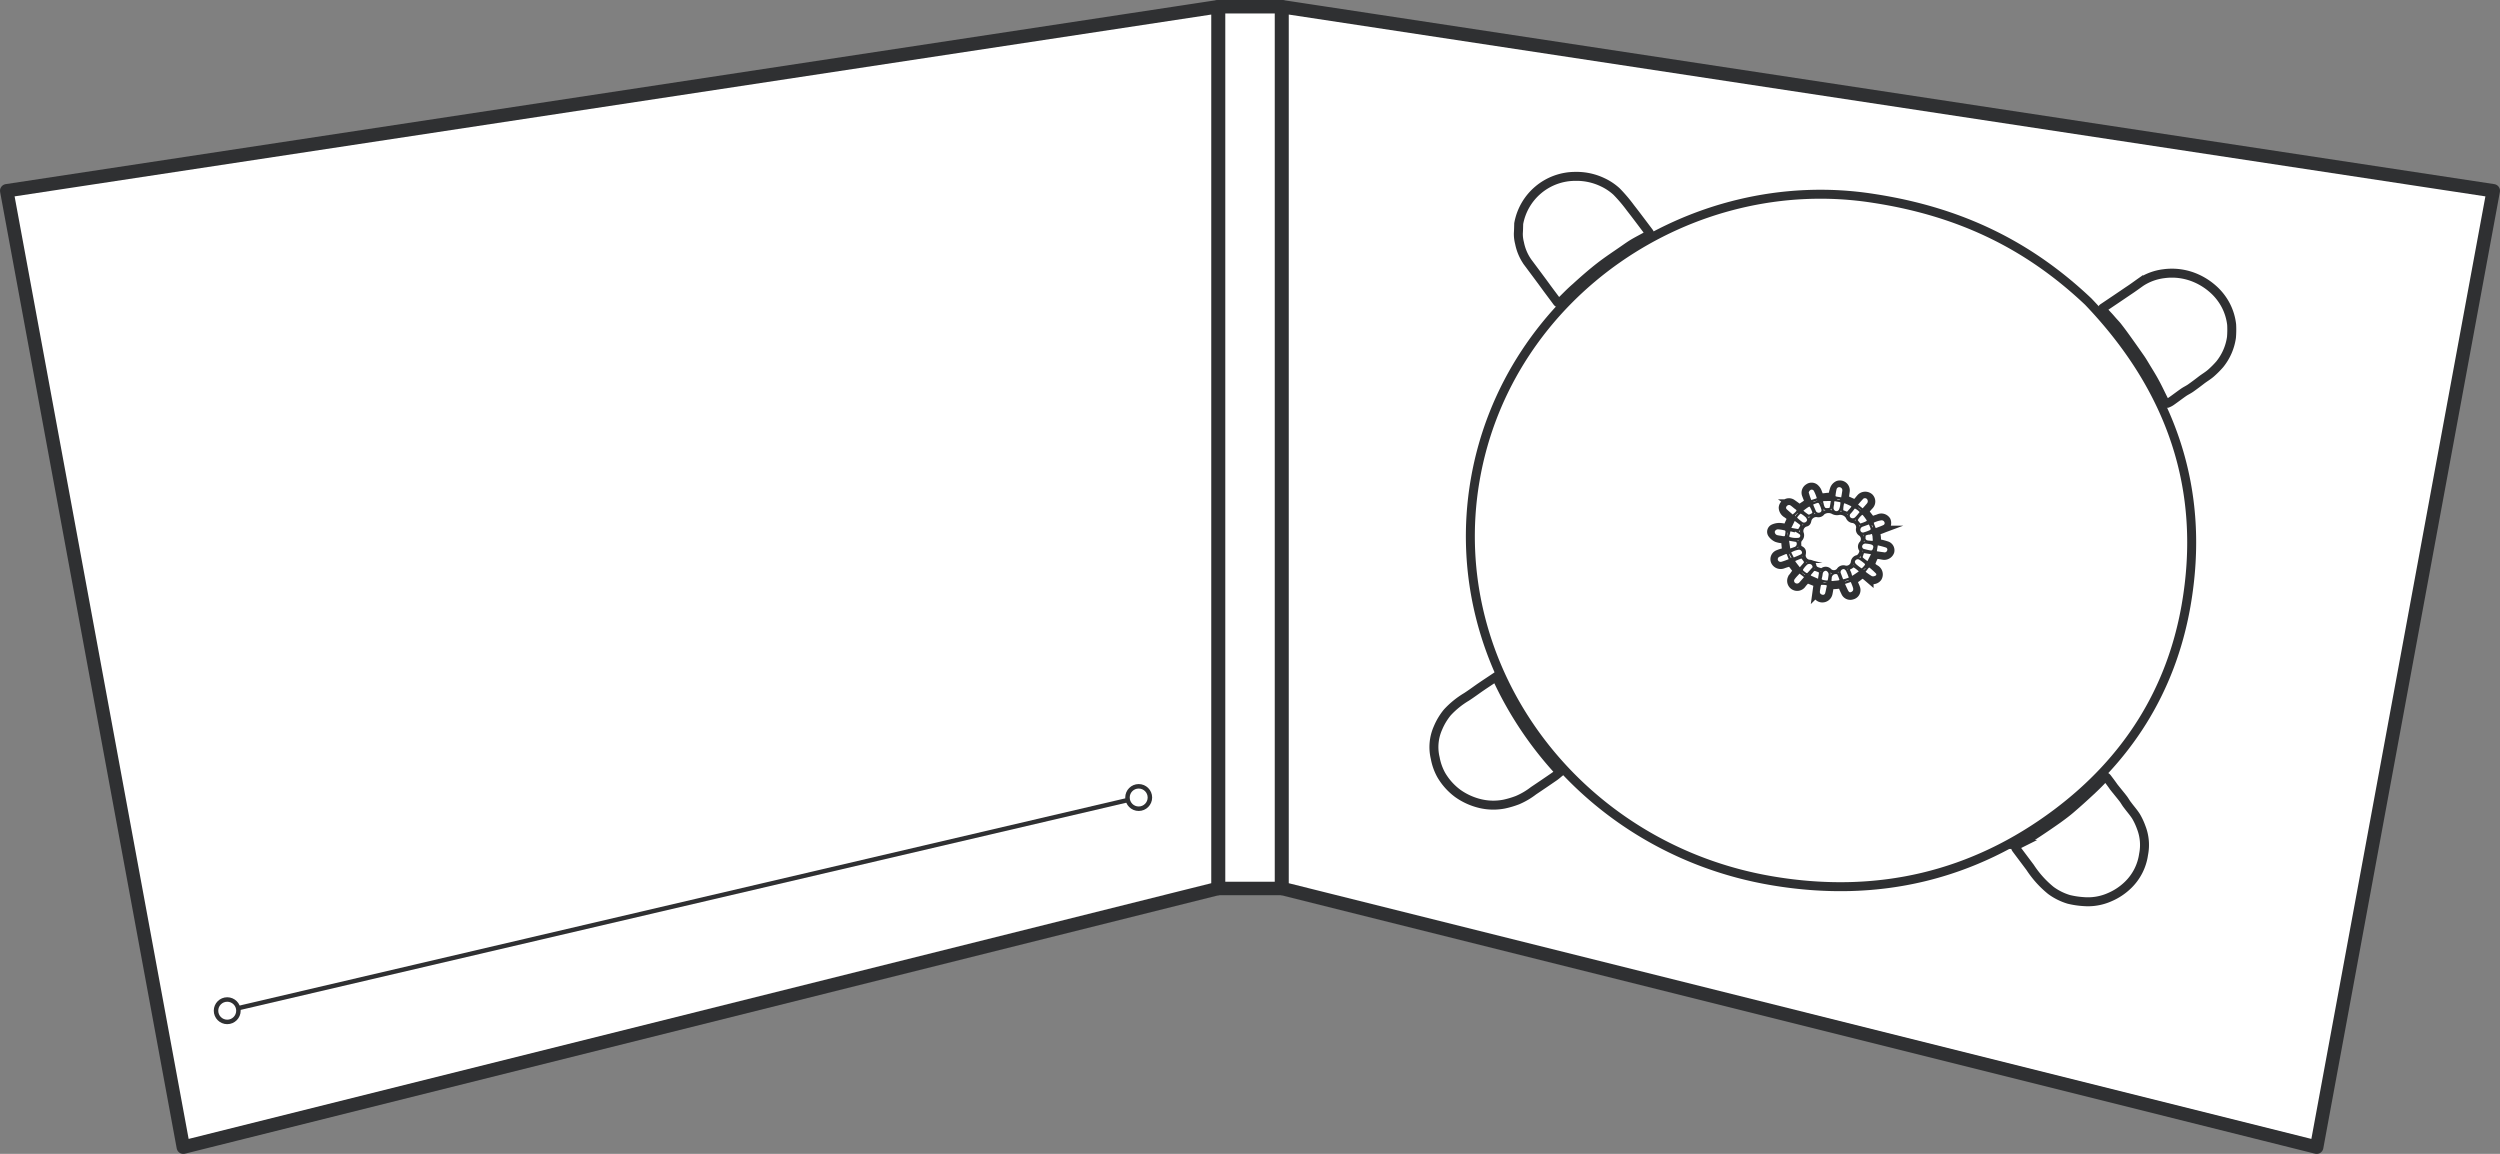 <svg id="Layer_1" data-name="Layer 1" xmlns="http://www.w3.org/2000/svg" viewBox="0 0 557.48 257.3">
  <rect x="0" y="0" width="557.48" height="257.3" fill="#808080" stroke="none"/>
  <title>Digipak 4pp 1 try 1 slot</title>
  <polygon points="271.61 198.12 40.88 255.81 1.5 42.54 271.61 1.5 271.61 198.12" style="fill: #fff;stroke: #2f3032;stroke-linejoin: round;stroke-width: 3px;fill-rule: evenodd"/>
  <polygon points="285.87 198.12 516.6 255.81 555.98 42.54 285.87 1.5 285.87 198.12" style="fill: #fff;stroke: #2f3032;stroke-linejoin: round;stroke-width: 3px;fill-rule: evenodd"/>
  <rect x="271.73" y="1.5" width="14.03" height="196.62" style="fill: #fff;stroke: #2f3032;stroke-linejoin: round;stroke-width: 3px"/>
  <line x1="50.77" y1="225.36" x2="253.49" y2="177.94" style="fill: none;stroke: #2f3032;stroke-linecap: round;stroke-linejoin: round"/>
  <circle cx="50.67" cy="225.38" r="2.5" style="fill: #fff;stroke: #2f3032;stroke-linecap: round;stroke-linejoin: round"/>
  <circle cx="253.92" cy="177.84" r="2.5" style="fill: #fff;stroke: #2f3032;stroke-linecap: round;stroke-linejoin: round"/>
  <g>
    <path d="M417.8,44.24c20,3.06,35.05,10.9,47.85,23,18.6,19.45,26.37,42,21.8,67.93-3.35,18.95-13.14,34.43-28.81,46.18-18.52,13.89-39.73,19-63.16,15.11-43.67-7.2-73.75-47.28-66.53-89.4C336.1,65.38,377.09,37.82,417.8,44.24Zm-9.15,66.63c-.56,0-1,0-1.51.07-1.32.16-1.32.17-1.81-1a2.47,2.47,0,0,0-.18-.46,2.43,2.43,0,0,0-.52-.63,1.08,1.08,0,0,0-1.32,0,1.18,1.18,0,0,0-.46,1.53c.15.45.36.88.49,1.34a.54.54,0,0,1-.13.48c-.53.4-1.11.74-1.63,1.14-.22.17-.35.19-.58,0-.44-.35-.9-.67-1.37-1a1.17,1.17,0,0,0-1.24-.11,1.13,1.13,0,0,0-.75,1,1.59,1.59,0,0,0,.83,1.29,5.46,5.46,0,0,1,.85.71.71.71,0,0,1,.09.61c-.2.54-.48,1.05-.68,1.59a.52.52,0,0,1-.69.37,5.59,5.59,0,0,0-1.24-.19,3.08,3.08,0,0,0-1.32.29.77.77,0,0,0-.3,1.11,2.65,2.65,0,0,0,1.06.89,5.12,5.12,0,0,0,1.45.26.5.5,0,0,1,.52.57,14.56,14.56,0,0,0,.13,1.52c.08.66,0,.78-.67,1a8.45,8.45,0,0,0-1.12.37,1.13,1.13,0,0,0-.61,1.63,1.32,1.32,0,0,0,1.6.55,12.89,12.89,0,0,1,1.44-.45.75.75,0,0,1,.58.22c.39.44.72.93,1.1,1.38.2.23.26.41,0,.66s-.56.77-.86,1.13a1.24,1.24,0,1,0,2,1.46,7.87,7.87,0,0,1,.92-1,.62.62,0,0,1,.52-.08c.62.21,1.22.49,1.83.71.29.11.44.23.36.56-.11.5-.17,1-.24,1.51a1.2,1.2,0,0,0,1,1.43,1.3,1.3,0,0,0,1.45-1c.11-.5.18-1,.26-1.5.05-.33.24-.44.59-.44a12.84,12.84,0,0,0,1.62-.12c.41-.05.68,0,.84.43a11.37,11.37,0,0,0,.57,1.31,1.15,1.15,0,0,0,1.48.68,1.13,1.13,0,0,0,.8-1.51c-.08-.26-.21-.51-.31-.76-.39-1-.39-1,.52-1.61.45-.3.93-.84,1.37-.8s1,.59,1.41.94a1.29,1.29,0,0,0,1.88-.19,1.31,1.31,0,0,0-.44-1.78,4.09,4.09,0,0,1-.69-.48c-.19-.23-.44-.58-.38-.8a10.32,10.32,0,0,1,.79-1.84.63.63,0,0,1,.5-.24c.57,0,1.13.17,1.69.23a1.34,1.34,0,0,0,1.28-.88,1.07,1.07,0,0,0-.63-1.25,13.68,13.68,0,0,0-1.86-.49c-.33-.07-.49-.17-.49-.53a5.23,5.23,0,0,0-.13-1.57c-.18-.58.13-.75.56-.91a12.8,12.8,0,0,0,1.21-.45,1.35,1.35,0,0,0,.54-1.66,1.3,1.3,0,0,0-1.67-.47c-.35.14-.73.21-1.06.37a.65.65,0,0,1-.91-.26c-.38-.5-.78-1-1.15-1.5a.41.41,0,0,1,0-.37,10.69,10.69,0,0,1,1-1.2,1.22,1.22,0,0,0,0-1.7,1.35,1.35,0,0,0-1.79,0c-.35.37-.64.8-1,1.14a.8.8,0,0,1-.66.15c-.6-.21-1.16-.52-1.76-.74-.33-.11-.42-.27-.37-.56.08-.48.18-1,.23-1.45a1.22,1.22,0,0,0-1.57-1.33,1.61,1.61,0,0,0-.84.89A10.8,10.8,0,0,0,408.65,110.87Z" style="fill: #fff;stroke: #2f3032;stroke-miterlimit: 10;stroke-width: 2px"/>
    <path d="M497.6,75.24a12.29,12.29,0,0,1-2.62,6,20.9,20.9,0,0,1-2,2c-.66.57-1.42,1-2.13,1.55s-1.59,1.21-2.4,1.78c-.49.34-1.05.59-1.54.93-.89.62-1.74,1.28-2.63,1.9a3.9,3.9,0,0,1-1,.54.65.65,0,0,1-.54-.27c-.76-1.46-1.45-3-2.23-4.42-.68-1.27-1.46-2.49-2.2-3.72-.34-.57-.68-1.14-1.06-1.68q-1.58-2.27-3.19-4.51-.9-1.26-1.85-2.48c-.34-.44-.74-.84-1.1-1.25s-.65-.76-1-1.13-.77-.85-1.18-1.26c-.26-.26-.19-.41.09-.6q2.81-1.88,5.6-3.78c1-.65,1.89-1.32,2.86-2a12.06,12.06,0,0,1,5-1.8,13.37,13.37,0,0,1,7.22,1,14.28,14.28,0,0,1,3.69,2.34,12.67,12.67,0,0,1,3,3.83,12.39,12.39,0,0,1,1.25,4.17A21,21,0,0,1,497.6,75.24Z" style="fill: #fff;stroke: #2f3032;stroke-miterlimit: 10;stroke-width: 2px"/>
    <path d="M338.66,49.86a12.82,12.82,0,0,1,12.58-10.53,13.44,13.44,0,0,1,6.11,1.3,12.36,12.36,0,0,1,3.11,2.06,33.74,33.74,0,0,1,3.12,3.67c1.34,1.71,2.63,3.45,3.94,5.18.45.59.48.62-.15,1-1,.57-2,1.07-3,1.65-.75.44-1.45.94-2.16,1.43-1.83,1.28-3.71,2.5-5.47,3.87s-3.63,3-5.4,4.62c-1.17,1-2.27,2.17-3.4,3.26-.27.26-.47.26-.72-.07-.73-1-1.49-2-2.23-3-1.45-2-2.89-3.91-4.34-5.86a11,11,0,0,1-1.81-4.25,8,8,0,0,1-.26-2.17C338.63,51.31,338.64,50.59,338.66,49.86Z" style="fill: #fff;stroke: #2f3032;stroke-miterlimit: 10;stroke-width: 2px"/>
    <path d="M347.83,172.19c-.44.35-.82.71-1.25,1q-2.29,1.58-4.61,3.13a16.27,16.27,0,0,1-3.57,2.1,19.81,19.81,0,0,1-2.95.88,12.64,12.64,0,0,1-5.23-.07,14.38,14.38,0,0,1-5.16-2.31,13.69,13.69,0,0,1-3.68-4.11,12.3,12.3,0,0,1-1.33-3.74,10.47,10.47,0,0,1,.61-6.74,14,14,0,0,1,2.07-3.45,19.11,19.11,0,0,1,4.29-3.48c1.13-.73,2.2-1.54,3.3-2.29s2.13-1.42,3.32-2.22A80.55,80.55,0,0,0,347.83,172.19Z" style="fill: #fff;stroke: #2f3032;stroke-miterlimit: 10;stroke-width: 2px"/>
    <path d="M478,190.52a11.79,11.79,0,0,1-3.53,6.88,13.32,13.32,0,0,1-4,2.65,11.92,11.92,0,0,1-5.87,1,18.77,18.77,0,0,1-3.29-.5,13.09,13.09,0,0,1-4-2,22.4,22.4,0,0,1-4.62-5.14l-3-4c-.44-.58-.31-.77.37-1.11a25.58,25.58,0,0,0,2.75-1.57q3.09-2,6.12-4.14c1-.73,2.06-1.51,3-2.34,1.47-1.26,2.91-2.57,4.33-3.89,1-.93,2-1.91,2.9-2.9.3-.32.48-.26.7,0,.49.65,1,1.31,1.47,2,.69.88,1.42,1.74,2.1,2.62.36.46.63,1,1,1.45.63.86,1.36,1.66,1.92,2.56a14.78,14.78,0,0,1,1.13,2.44A10.73,10.73,0,0,1,478,190.52Z" style="fill: #fff;stroke: #2f3032;stroke-miterlimit: 10;stroke-width: 2px"/>
    <path d="M401.35,122a7.51,7.51,0,0,1-.06-1.06,1.06,1.06,0,0,1,.26-.62,1.41,1.41,0,0,0,.26-1.53,1.44,1.44,0,0,1,.85-1.71c.64-.12.8-.52.89-1a1.52,1.52,0,0,1,1.63-1.15,1.26,1.26,0,0,0,1.37-.51,2,2,0,0,1,2.12-.16,2,2,0,0,0,1.3.22,1.88,1.88,0,0,1,2,.86,1.37,1.37,0,0,0,1.22.92,1.36,1.36,0,0,1,1.08,1.51,1.23,1.23,0,0,0,.58,1.4,1.34,1.34,0,0,1,.24,1.81,1.21,1.21,0,0,0-.17,1.62c.28.46-.34,1.52-.87,1.58a1.31,1.31,0,0,0-.95,1.08,1.36,1.36,0,0,1-1.77,1.19,1.35,1.35,0,0,0-1.42.63,1.3,1.3,0,0,1-1.8.14,1.29,1.29,0,0,0-1.75-.22.5.5,0,0,1-.36.06c-.55-.2-1.21-.22-1.35-1-.1-.63-.67-.86-1.31-.89a1.41,1.41,0,0,1-1.07-1.39C402.49,122.79,402.27,122.37,401.35,122Z" style="fill: #fff;stroke: #2f3032;stroke-miterlimit: 10;stroke-width: 0.75px"/>
    <path d="M416.8,121.06c1.17.16,1.47.69.92,1.71a.67.67,0,0,1-.56.23c-.49-.06-1-.2-1.44-.31a.83.83,0,0,1-.71-1,1,1,0,0,1,1-.73C416.31,121,416.55,121,416.8,121.06Z" style="fill: #fff;stroke: #2f3032;stroke-miterlimit: 10;stroke-width: 0.5px"/>
    <path d="M397.11,119.72a6.79,6.79,0,0,1-.84-.14,1,1,0,0,1-.75-1.08,1,1,0,0,1,1.05-.71,9.54,9.54,0,0,1,1.52.26.54.54,0,0,1,.31.41,4.57,4.57,0,0,1-.16,1.13.5.5,0,0,1-.39.24,3.66,3.66,0,0,1-.73-.11Z" style="fill: #fff;stroke: #2f3032;stroke-miterlimit: 10;stroke-width: 0.5px"/>
    <path d="M399.2,124.84c-.7.26-1.29.51-1.89.67a.89.89,0,0,1-1.11-.61.86.86,0,0,1,.56-1l1.28-.54c.35-.15.57-.07.69.29S399,124.37,399.2,124.84Z" style="fill: #fff;stroke: #2f3032;stroke-miterlimit: 10;stroke-width: 0.5px"/>
    <path d="M418.23,123.13l.3-1.82a21,21,0,0,1,2.07.54.73.73,0,0,1,.45,1,.83.83,0,0,1-1,.55C419.44,123.32,418.85,123.24,418.23,123.13Z" style="fill: #fff;stroke: #2f3032;stroke-miterlimit: 10;stroke-width: 0.5px"/>
    <path d="M400.16,118.21a6.85,6.85,0,0,1,1.31.76.7.7,0,0,1-.42,1.21,5.11,5.11,0,0,1-2-.18c-.56-.21-.17-.8-.11-1.21,0-.24.05-.63.54-.51a5.1,5.1,0,0,0,.62.08Z" style="fill: #fff;stroke: #2f3032;stroke-miterlimit: 10;stroke-width: 0.5px"/>
    <path d="M403.77,111.83a14.19,14.19,0,0,1-.69-2c0-.24.29-.66.56-.81a.8.8,0,0,1,1.07.35,9.7,9.7,0,0,1,.67,1.67c0,.08-.12.28-.24.33C404.75,111.5,404.33,111.63,403.77,111.83Z" style="fill: #fff;stroke: #2f3032;stroke-miterlimit: 10;stroke-width: 0.5px"/>
    <path d="M401.26,127.57l1.38,1.09c-.42.49-.8.93-1.18,1.36a.94.94,0,0,1-1.3.17A.83.83,0,0,1,400,129C400.37,128.49,400.82,128.06,401.26,127.57Z" style="fill: #fff;stroke: #2f3032;stroke-miterlimit: 10;stroke-width: 0.5px"/>
    <path d="M416.87,116.64a9.27,9.27,0,0,1,.52,1.22.6.6,0,0,1-.24.54,9.15,9.15,0,0,1-1.41.54.83.83,0,0,1-1.12-.54,1,1,0,0,1,.57-1.16Z" style="fill: #fff;stroke: #2f3032;stroke-miterlimit: 10;stroke-width: 0.5px"/>
    <path d="M413.37,125.35a.9.9,0,0,1,1.29-.8,8.75,8.75,0,0,1,1.35,1,.53.53,0,0,1,.08.53,4.76,4.76,0,0,1-.77.84.42.42,0,0,1-.39,0,11.35,11.35,0,0,1-1.28-1A1.5,1.5,0,0,1,413.37,125.35Z" style="fill: #fff;stroke: #2f3032;stroke-miterlimit: 10;stroke-width: 0.5px"/>
    <path d="M405.68,131.13c.17-1.07.17-1,1.33-.93.49.05.68.21.56.68s-.19,1-.35,1.52a.74.74,0,0,1-1,.43.84.84,0,0,1-.65-.91C405.58,131.66,405.64,131.4,405.68,131.13Z" style="fill: #fff;stroke: #2f3032;stroke-miterlimit: 10;stroke-width: 0.5px"/>
    <path d="M399.76,115.06c-.52-.45-1-.86-1.49-1.3a.73.73,0,0,1,0-1.08.86.86,0,0,1,1.22-.12c.38.27.72.6,1.1.86s.29.55.06.82S400.11,114.74,399.76,115.06Z" style="fill: #fff;stroke: #2f3032;stroke-miterlimit: 10;stroke-width: 0.5px"/>
    <path d="M415,114.2c-.39.45-.77,1-1.22,1.39a1,1,0,0,1-1.29,0,.85.85,0,0,1,0-1.22,9,9,0,0,0,.76-.93c.24-.38.5-.29.8-.1a3.41,3.41,0,0,1,.49.36A5.52,5.52,0,0,1,415,114.2Z" style="fill: #fff;stroke: #2f3032;stroke-miterlimit: 10;stroke-width: 0.5px"/>
    <path d="M415.38,113.7l-1.4-1.15c.4-.46.77-.9,1.16-1.32a.88.88,0,0,1,1.29-.19,1,1,0,0,1,.08,1.38C416.17,112.83,415.8,113.23,415.38,113.7Z" style="fill: #fff;stroke: #2f3032;stroke-miterlimit: 10;stroke-width: 0.5px"/>
    <path d="M410.78,111.19c-.54-.09-1-.14-1.46-.25a.46.46,0,0,1-.27-.36,10.19,10.19,0,0,1,.24-1.5.85.85,0,0,1,1-.68.91.91,0,0,1,.78,1C411,110,410.89,110.53,410.78,111.19Z" style="fill: #fff;stroke: #2f3032;stroke-miterlimit: 10;stroke-width: 0.5px"/>
    <path d="M411.35,126.68a1.88,1.88,0,0,1,.5.47,12.53,12.53,0,0,1,.65,1.57.37.37,0,0,1-.18.33,9.34,9.34,0,0,1-1.22.37.4.4,0,0,1-.33-.16c-.21-.48-.38-1-.56-1.47A.93.93,0,0,1,411.35,126.68Z" style="fill: #fff;stroke: #2f3032;stroke-miterlimit: 10;stroke-width: 0.5px"/>
    <path d="M404,112.38a10.79,10.79,0,0,1,1.26-.49.63.63,0,0,1,.54.21,6.61,6.61,0,0,1,.59,1.45.77.77,0,0,1-.59,1,.94.94,0,0,1-1.13-.55C404.44,113.47,404.24,113,404,112.38Z" style="fill: #fff;stroke: #2f3032;stroke-miterlimit: 10;stroke-width: 0.5px"/>
    <path d="M418.13,118.08c-.14-.34-.23-.57-.33-.81-.33-.85-.31-.9.58-1.21a5.54,5.54,0,0,1,1-.26.91.91,0,0,1,1.06.54.73.73,0,0,1-.41,1C419.42,117.62,418.8,117.83,418.13,118.08Z" style="fill: #fff;stroke: #2f3032;stroke-miterlimit: 10;stroke-width: 0.5px"/>
    <path d="M403.22,115.89a.94.94,0,0,1-1.4.77,11.86,11.86,0,0,1-1.21-1,.43.43,0,0,1-.07-.42,5.87,5.87,0,0,1,.82-.92c.07-.06.36,0,.49.1a6.21,6.21,0,0,1,1.05.82A2,2,0,0,1,403.22,115.89Z" style="fill: #fff;stroke: #2f3032;stroke-miterlimit: 10;stroke-width: 0.5px"/>
    <path d="M412.86,129.47c.21.53.43,1,.57,1.48a1.22,1.22,0,0,1,0,.84,1.18,1.18,0,0,1-.71.52c-.46.1-.71-.27-.88-.61-.26-.52-.49-1.06-.76-1.64Z" style="fill: #fff;stroke: #2f3032;stroke-miterlimit: 10;stroke-width: 0.5px"/>
    <path d="M415.67,127.55c.36-.46.6-.82.9-1.14a.47.47,0,0,1,.44-.05,15.93,15.93,0,0,1,1.5,1.36.55.55,0,0,1-.2.88,1.26,1.26,0,0,1-1,.11A14.37,14.37,0,0,1,415.67,127.55Z" style="fill: #fff;stroke: #2f3032;stroke-miterlimit: 10;stroke-width: 0.5px"/>
    <path d="M408.68,112.52l.06-.38c.11-.67.15-.69.84-.55l.28.05c.84.14.85.15.75.94a3.92,3.92,0,0,1-.28,1.1.9.9,0,0,1-1,.54,1,1,0,0,1-.72-1,6.21,6.21,0,0,1,.11-.7Z" style="fill: #fff;stroke: #2f3032;stroke-miterlimit: 10;stroke-width: 0.5px"/>
    <path d="M399.88,124.63l-.44-.86c-.44-.84-.28-.72.45-1.1a4.84,4.84,0,0,1,1-.3.93.93,0,0,1,1.11.51.71.71,0,0,1-.37,1C401,124.18,400.46,124.39,399.88,124.63Z" style="fill: #fff;stroke: #2f3032;stroke-miterlimit: 10;stroke-width: 0.5px"/>
    <path d="M404.44,126.59c-.44.48-.87,1-1.32,1.44,0,.05-.26,0-.36,0a5,5,0,0,1-.88-.67.55.55,0,0,1,0-.53,5.06,5.06,0,0,1,.75-.92,1.05,1.05,0,0,1,1.27-.31A1,1,0,0,1,404.44,126.59Z" style="fill: #fff;stroke: #2f3032;stroke-miterlimit: 10;stroke-width: 0.5px"/>
    <path d="M407.94,128.71c-.14,1.09-.19,1.09-1.35.88-.51-.1-.69-.29-.56-.77s.13-.67.19-1a1,1,0,0,1,1-.8,1.16,1.16,0,0,1,.8,1A5.7,5.7,0,0,1,407.94,128.71Z" style="fill: #fff;stroke: #2f3032;stroke-miterlimit: 10;stroke-width: 0.5px"/>
    <path d="M408.55,111.46c-.11.67-.18,1.22-.3,1.77a.5.5,0,0,1-.36.29c-1,.11-1.17,0-1.46-1,0,0,0-.07,0-.11-.28-.83-.21-.92.71-.93Z" style="fill: #fff;stroke: #2f3032;stroke-miterlimit: 10;stroke-width: 0.5px"/>
    <path d="M414.82,117l-.12-.05c-.25-.36-.76-.81-.68-1.05a4.21,4.21,0,0,1,1.07-1.28.45.45,0,0,1,.42,0,12.5,12.5,0,0,1,1,1.33.47.47,0,0,1-.16.45C415.83,116.69,415.29,116.86,414.82,117Z" style="fill: #fff;stroke: #2f3032;stroke-miterlimit: 10;stroke-width: 0.5px"/>
    <path d="M399.07,117.93l1.05-2.14c.55.4,1,.72,1.46,1.08a.47.47,0,0,1,.08.43,4.36,4.36,0,0,1-.46.8.36.36,0,0,1-.29.11C400.36,118.15,399.8,118,399.07,117.93Z" style="fill: #fff;stroke: #2f3032;stroke-miterlimit: 10;stroke-width: 0.5px"/>
    <path d="M411.93,114.41l-.2-.09c-.33-.16-.92-.29-.94-.48a5.76,5.76,0,0,1,.2-1.69c0-.08.32-.2.43-.15a13.23,13.23,0,0,1,1.53.69.45.45,0,0,1,.1.44C412.71,113.57,412.32,114,411.93,114.41Z" style="fill: #fff;stroke: #2f3032;stroke-miterlimit: 10;stroke-width: 0.5px"/>
    <path d="M416.78,120.8a2.17,2.17,0,0,1-.63-.12,1.43,1.43,0,0,1-.4-.44s0-.11,0-.16c0-.87,0-.87.83-1.1l.22,0c.27-.05.68-.24.79-.13s.16.53.23.8a1.65,1.65,0,0,1,0,.22C417.93,120.93,417.93,120.93,416.78,120.8Z" style="fill: #fff;stroke: #2f3032;stroke-miterlimit: 10;stroke-width: 0.5px"/>
    <path d="M401.75,113.85c.58-.42,1-.78,1.54-1.09a.52.52,0,0,1,.48.1,7.41,7.41,0,0,1,.6,1.28.53.53,0,0,1-.16.5c-.32.17-.79.46-1,.35A7.94,7.94,0,0,1,401.75,113.85Z" style="fill: #fff;stroke: #2f3032;stroke-miterlimit: 10;stroke-width: 0.5px"/>
    <path d="M399,122.63l-.34-2.35,1.85.31a.4.4,0,0,1,.26.16,1,1,0,0,1-.62,1.49C399.83,122.37,399.48,122.48,399,122.63Z" style="fill: #fff;stroke: #2f3032;stroke-miterlimit: 10;stroke-width: 0.5px"/>
    <path d="M405.61,129.42c-.7-.31-1.34-.57-2-.88-.08,0-.08-.32,0-.47s.21-.25.31-.38c.59-.77.58-.75,1.54-.38.37.14.45.32.37.66S405.7,128.86,405.61,129.42Z" style="fill: #fff;stroke: #2f3032;stroke-miterlimit: 10;stroke-width: 0.5px"/>
    <path d="M401.77,124.24a8.47,8.47,0,0,1,.76,1c.06.1-.08.35-.19.49s-.48.55-.72.83-.36.24-.55,0c-.31-.41-.65-.81-.94-1.23-.06-.09,0-.37,0-.41C400.68,124.65,401.21,124.46,401.77,124.24Z" style="fill: #fff;stroke: #2f3032;stroke-miterlimit: 10;stroke-width: 0.5px"/>
    <path d="M416.52,125.49a14.68,14.68,0,0,1-1.32-1,.7.7,0,0,1,0-.61c.34-.94.15-.82,1.22-.68l1.17.19Z" style="fill: #fff;stroke: #2f3032;stroke-miterlimit: 10;stroke-width: 0.5px"/>
    <path d="M414.77,127.46a1.56,1.56,0,0,1-.22.23c-.4.27-.79.55-1.2.81s-.56.17-.65-.26a3,3,0,0,0-.3-.83c-.18-.34-.19-.56.22-.73s.65-.49.78-.42a8.79,8.79,0,0,1,1.31,1S414.75,127.38,414.77,127.46Z" style="fill: #fff;stroke: #2f3032;stroke-miterlimit: 10;stroke-width: 0.5px"/>
    <path d="M408.21,128.87a1.14,1.14,0,0,1,1.48-1.06.48.48,0,0,1,.27.25,9.32,9.32,0,0,1,.48,1.22c0,.09-.17.33-.29.36-.46.09-.93.1-1.4.16s-.64-.12-.58-.55C408.19,129.09,408.21,128.93,408.21,128.87Z" style="fill: #fff;stroke: #2f3032;stroke-miterlimit: 10;stroke-width: 0.5px"/>
  </g>
</svg>
